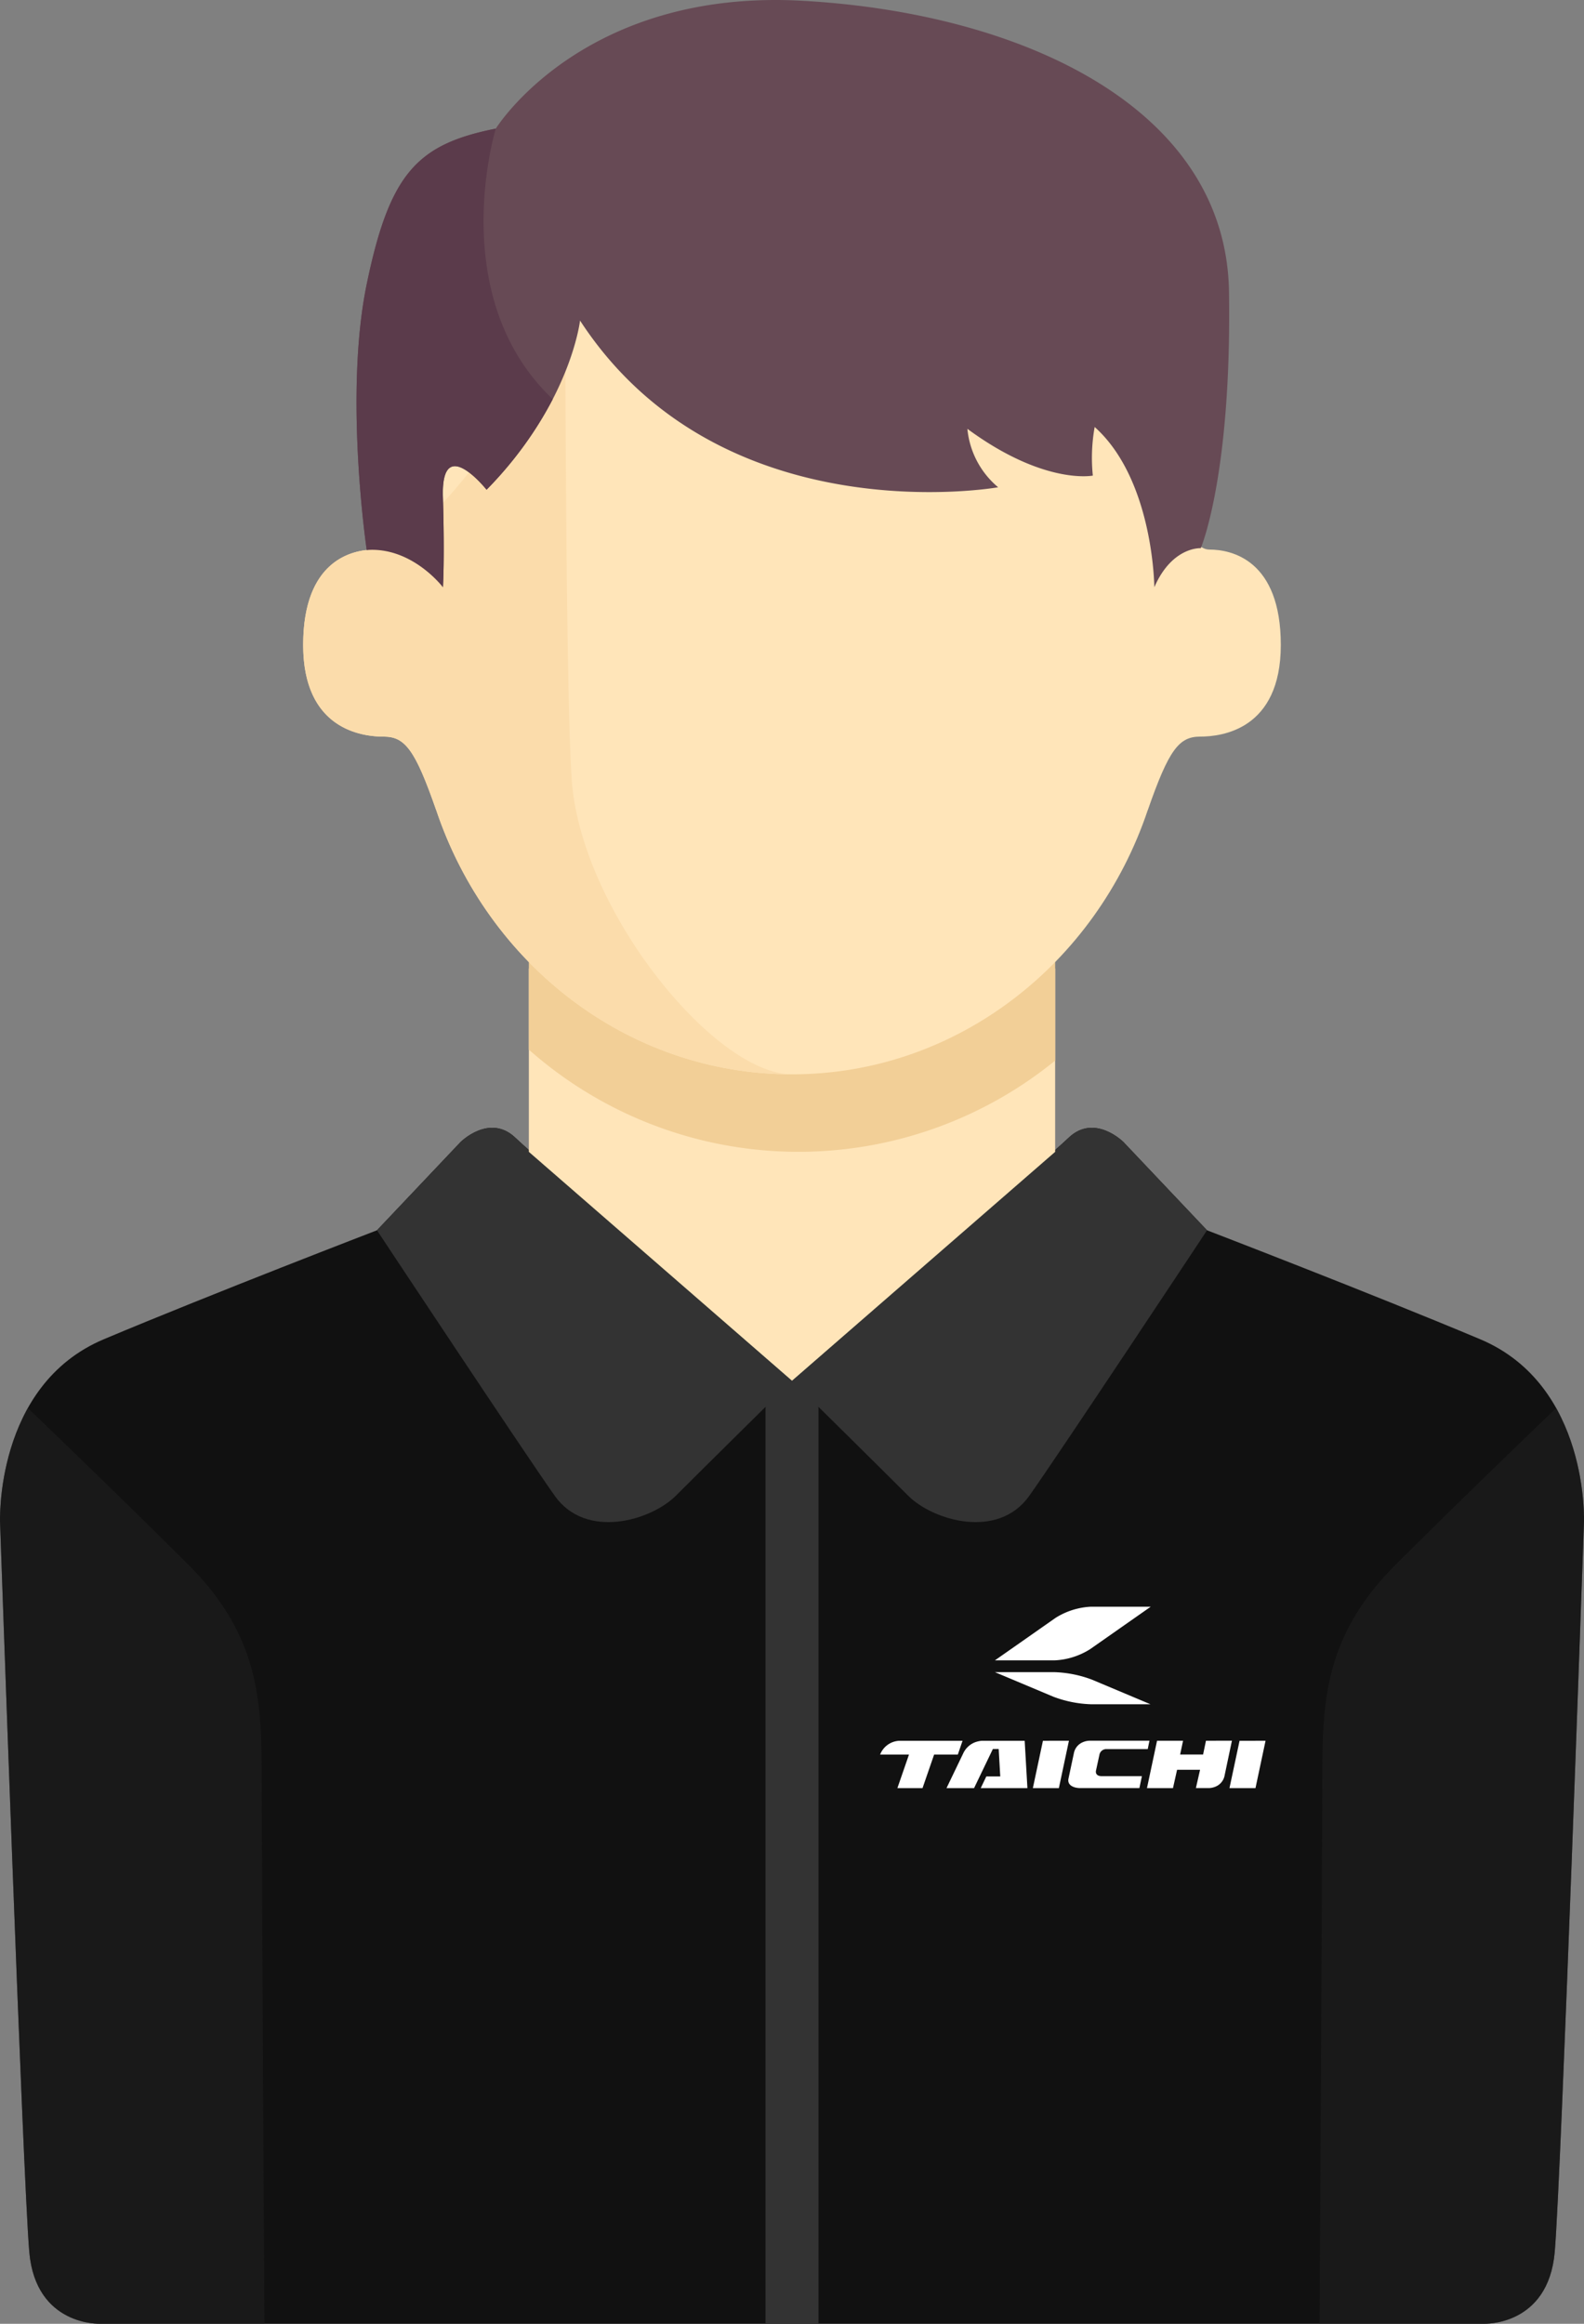 <svg xmlns="http://www.w3.org/2000/svg" width="115.712" height="169.665" viewBox="0 0 115.712 169.665"><rect x="0" y="0" width="115.712" height="169.665" fill="#808080" stroke="none"/><g transform="translate(0 0)"><path d="M4283.239,2417.655v68.856h50.531s4.717.2,5.188-5.255,2.133-53.227,2.133-53.227.427-10.038-7.591-13.406-19.943-7.95-19.943-7.95l-6.108-6.446s-2.111-2.111-4-.314S4283.239,2417.655,4283.239,2417.655Z" transform="translate(-4225.383 -2316.847)" fill="#111"/><path d="M4313.558,2406.673l-6.108-6.446s-2.111-2.111-4-.314-20.212,17.742-20.212,17.742,6.693,6.6,8.49,8.4,6.558,3.234,8.849,0S4313.558,2406.673,4313.558,2406.673Z" transform="translate(-4225.383 -2316.847)" fill="#333"/><path d="M4363.992,2508.928h11.993s4.716.2,5.188-5.255,2.134-53.227,2.134-53.227a17.644,17.644,0,0,0-2.027-8.376h0s-6.607,6.321-11.761,11.475-5.323,9.971-5.323,15.5S4363.992,2508.928,4363.992,2508.928Z" transform="translate(-4267.598 -2339.265)" fill="#222" opacity="0.5"/><path d="M4219.863,2417.655v68.856h-50.53s-4.716.2-5.187-5.255-2.133-53.227-2.133-53.227-.427-10.038,7.59-13.406,19.943-7.95,19.943-7.95l6.108-6.446s2.112-2.111,4-.314S4219.863,2417.655,4219.863,2417.655Z" transform="translate(-4162.008 -2316.847)" fill="#111"/><path d="M4219.71,2406.673l6.108-6.446s2.111-2.111,4-.314,20.212,17.742,20.212,17.742-6.692,6.6-8.489,8.4-6.558,3.234-8.848,0S4219.71,2406.673,4219.71,2406.673Z" transform="translate(-4192.172 -2316.847)" fill="#333"/><path d="M4181.326,2508.928h-11.993s-4.716.2-5.187-5.255-2.133-53.227-2.133-53.227a17.64,17.64,0,0,1,2.026-8.376h0s6.606,6.321,11.761,11.475,5.322,9.971,5.322,15.5S4181.326,2508.928,4181.326,2508.928Z" transform="translate(-4162.008 -2339.265)" fill="#222" opacity="0.5"/><rect width="3.866" height="68.856" transform="translate(55.923 100.807)" fill="#333"/><g transform="translate(22.148 9.286)"><path d="M4262.181,2374.824h-19.224v13.385l19.224,16.709,19.224-16.709v-13.385Z" transform="translate(-4226.473 -2313.396)" fill="#ffe5b9"/><path d="M4281.405,2371.907a27.567,27.567,0,0,1-38.449-.89v7.739a29.728,29.728,0,0,0,38.449.8Z" transform="translate(-4226.472 -2311.406)" fill="#f2cf97"/><path d="M4274.622,2276.948c-1.617,0-2.317-3.742-5.468-7.873l-.718-1.976c-4.925-7.834-14.688-20.991-24.312-20.991s-18.09,13.427-23.015,21.26l-2.171,1.348c-3.151,4.131-3.7,8.232-5.312,8.232s-5.21.764-5.21,6.962,4.334,6.693,5.884,6.693,2.291.943,3.832,5.37v-.012c3.764,11.239,13.976,19.3,25.991,19.3s22.228-8.062,25.991-19.3v.012c1.541-4.427,2.282-5.37,3.832-5.37s5.885-.495,5.885-6.693S4276.239,2276.948,4274.622,2276.948Z" transform="translate(-4208.416 -2246.108)" fill="#ffe5b9"/><path d="M4244.124,2334.153c-5.659,0-15.361-11.948-16.08-21.38-.422-5.554-.473-30.526-.473-30.526h0a28.512,28.512,0,0,0-6.461,7.209v0c-3.151,4.131-5.868,6.388-7.485,6.388s-5.21.763-5.21,6.962,4.334,6.692,5.884,6.692,2.291.943,3.832,5.37v-.013C4221.9,2326.091,4232.109,2334.153,4244.124,2334.153Z" transform="translate(-4208.416 -2265)" fill="#fbdcab"/></g><g transform="translate(64.29 117.309)"><g transform="translate(0 9.784)"><path d="M4309.483,2492.97a1.9,1.9,0,0,0-.523.115,1.585,1.585,0,0,0-.856.818l-1.215,2.524h2.013l1.372-2.853h.427l.114,2h-1.018l-.409.854h3.411l-.2-3.458Z" transform="translate(-4302.036 -2492.966)" fill="#fff"/><path d="M4320.843,2492.97l-.736,3.457h1.9l.735-3.459Z" transform="translate(-4308.946 -2492.966)" fill="#fff"/><path d="M4341.887,2492.967l-.209,1.006H4340l.214-1.006h-1.9l-.736,3.458,1.9,0,.3-1.339h1.679l-.305,1.337.966,0a1.375,1.375,0,0,0,.491-.115,1.1,1.1,0,0,0,.643-.819l.532-2.526Z" transform="translate(-4318.081 -2492.965)" fill="#fff"/><path d="M4350.941,2492.972l-.736,3.455,1.9,0,.735-3.459Z" transform="translate(-4324.681 -2492.966)" fill="#fff"/><path d="M4298.125,2492.972a1.581,1.581,0,0,0-1.4,1.006h2.109l-.847,2.45h1.836l.847-2.45h1.732l.344-1.006Z" transform="translate(-4296.722 -2492.967)" fill="#fff"/><path d="M4327.063,2492.962a1.35,1.35,0,0,0-.485.115,1.093,1.093,0,0,0-.643.813s-.376,1.768-.392,1.843c-.089.427.281.658.79.687h4.392l.183-.87h-2.939c-.4,0-.451-.252-.415-.408l.25-1.152a.511.511,0,0,1,.485-.416h3.044l.127-.613Z" transform="translate(-4311.781 -2492.962)" fill="#fff"/></g><g transform="translate(8.388 0)"><path d="M4321.318,2472.46a5.319,5.319,0,0,0-2.594.818l-4.427,3.1h4.36a5.313,5.313,0,0,0,2.594-.817l4.428-3.1Z" transform="translate(-4314.297 -2472.46)" fill="#fff"/><path d="M4321.4,2483.026a8.478,8.478,0,0,0-2.741-.552H4314.3l4.26,1.79a8.486,8.486,0,0,0,2.742.553h4.358Z" transform="translate(-4314.297 -2477.695)" fill="#fff"/></g></g><path d="M4217.326,2266.809s-1.68-11.3,0-19.417,3.7-10.206,9.428-11.351c0,0,6.333-10.245,22.436-9.333s30.924,7.851,31.126,21.258-2.063,18.709-2.063,18.709-2.091-.136-3.394,2.851c0,0-.045-7.838-4.357-11.7a12.724,12.724,0,0,0-.134,3.548s-3.549.719-9.164-3.414a6.336,6.336,0,0,0,2.247,4.267s-20.258,3.593-30.543-12.172c0,0-.674,6.064-6.827,12.352,0,0-3.324-4.177-3.189.494s0,6.625,0,6.625S4220.789,2265.552,4217.326,2266.809Z" transform="translate(-4190.536 -2226.65)" fill="#674a55"/><path d="M4230.945,2266.021a27.566,27.566,0,0,1-4.865,6.672s-3.324-4.177-3.189.494,0,6.625,0,6.625-2.246-2.965-5.565-2.717c0,0-1.68-11.3,0-19.417s3.7-10.206,9.428-11.351c0,0-3.764,12.242,4.16,19.753Z" transform="translate(-4190.536 -2236.937)" fill="#5b3b4b"/></g></svg>
